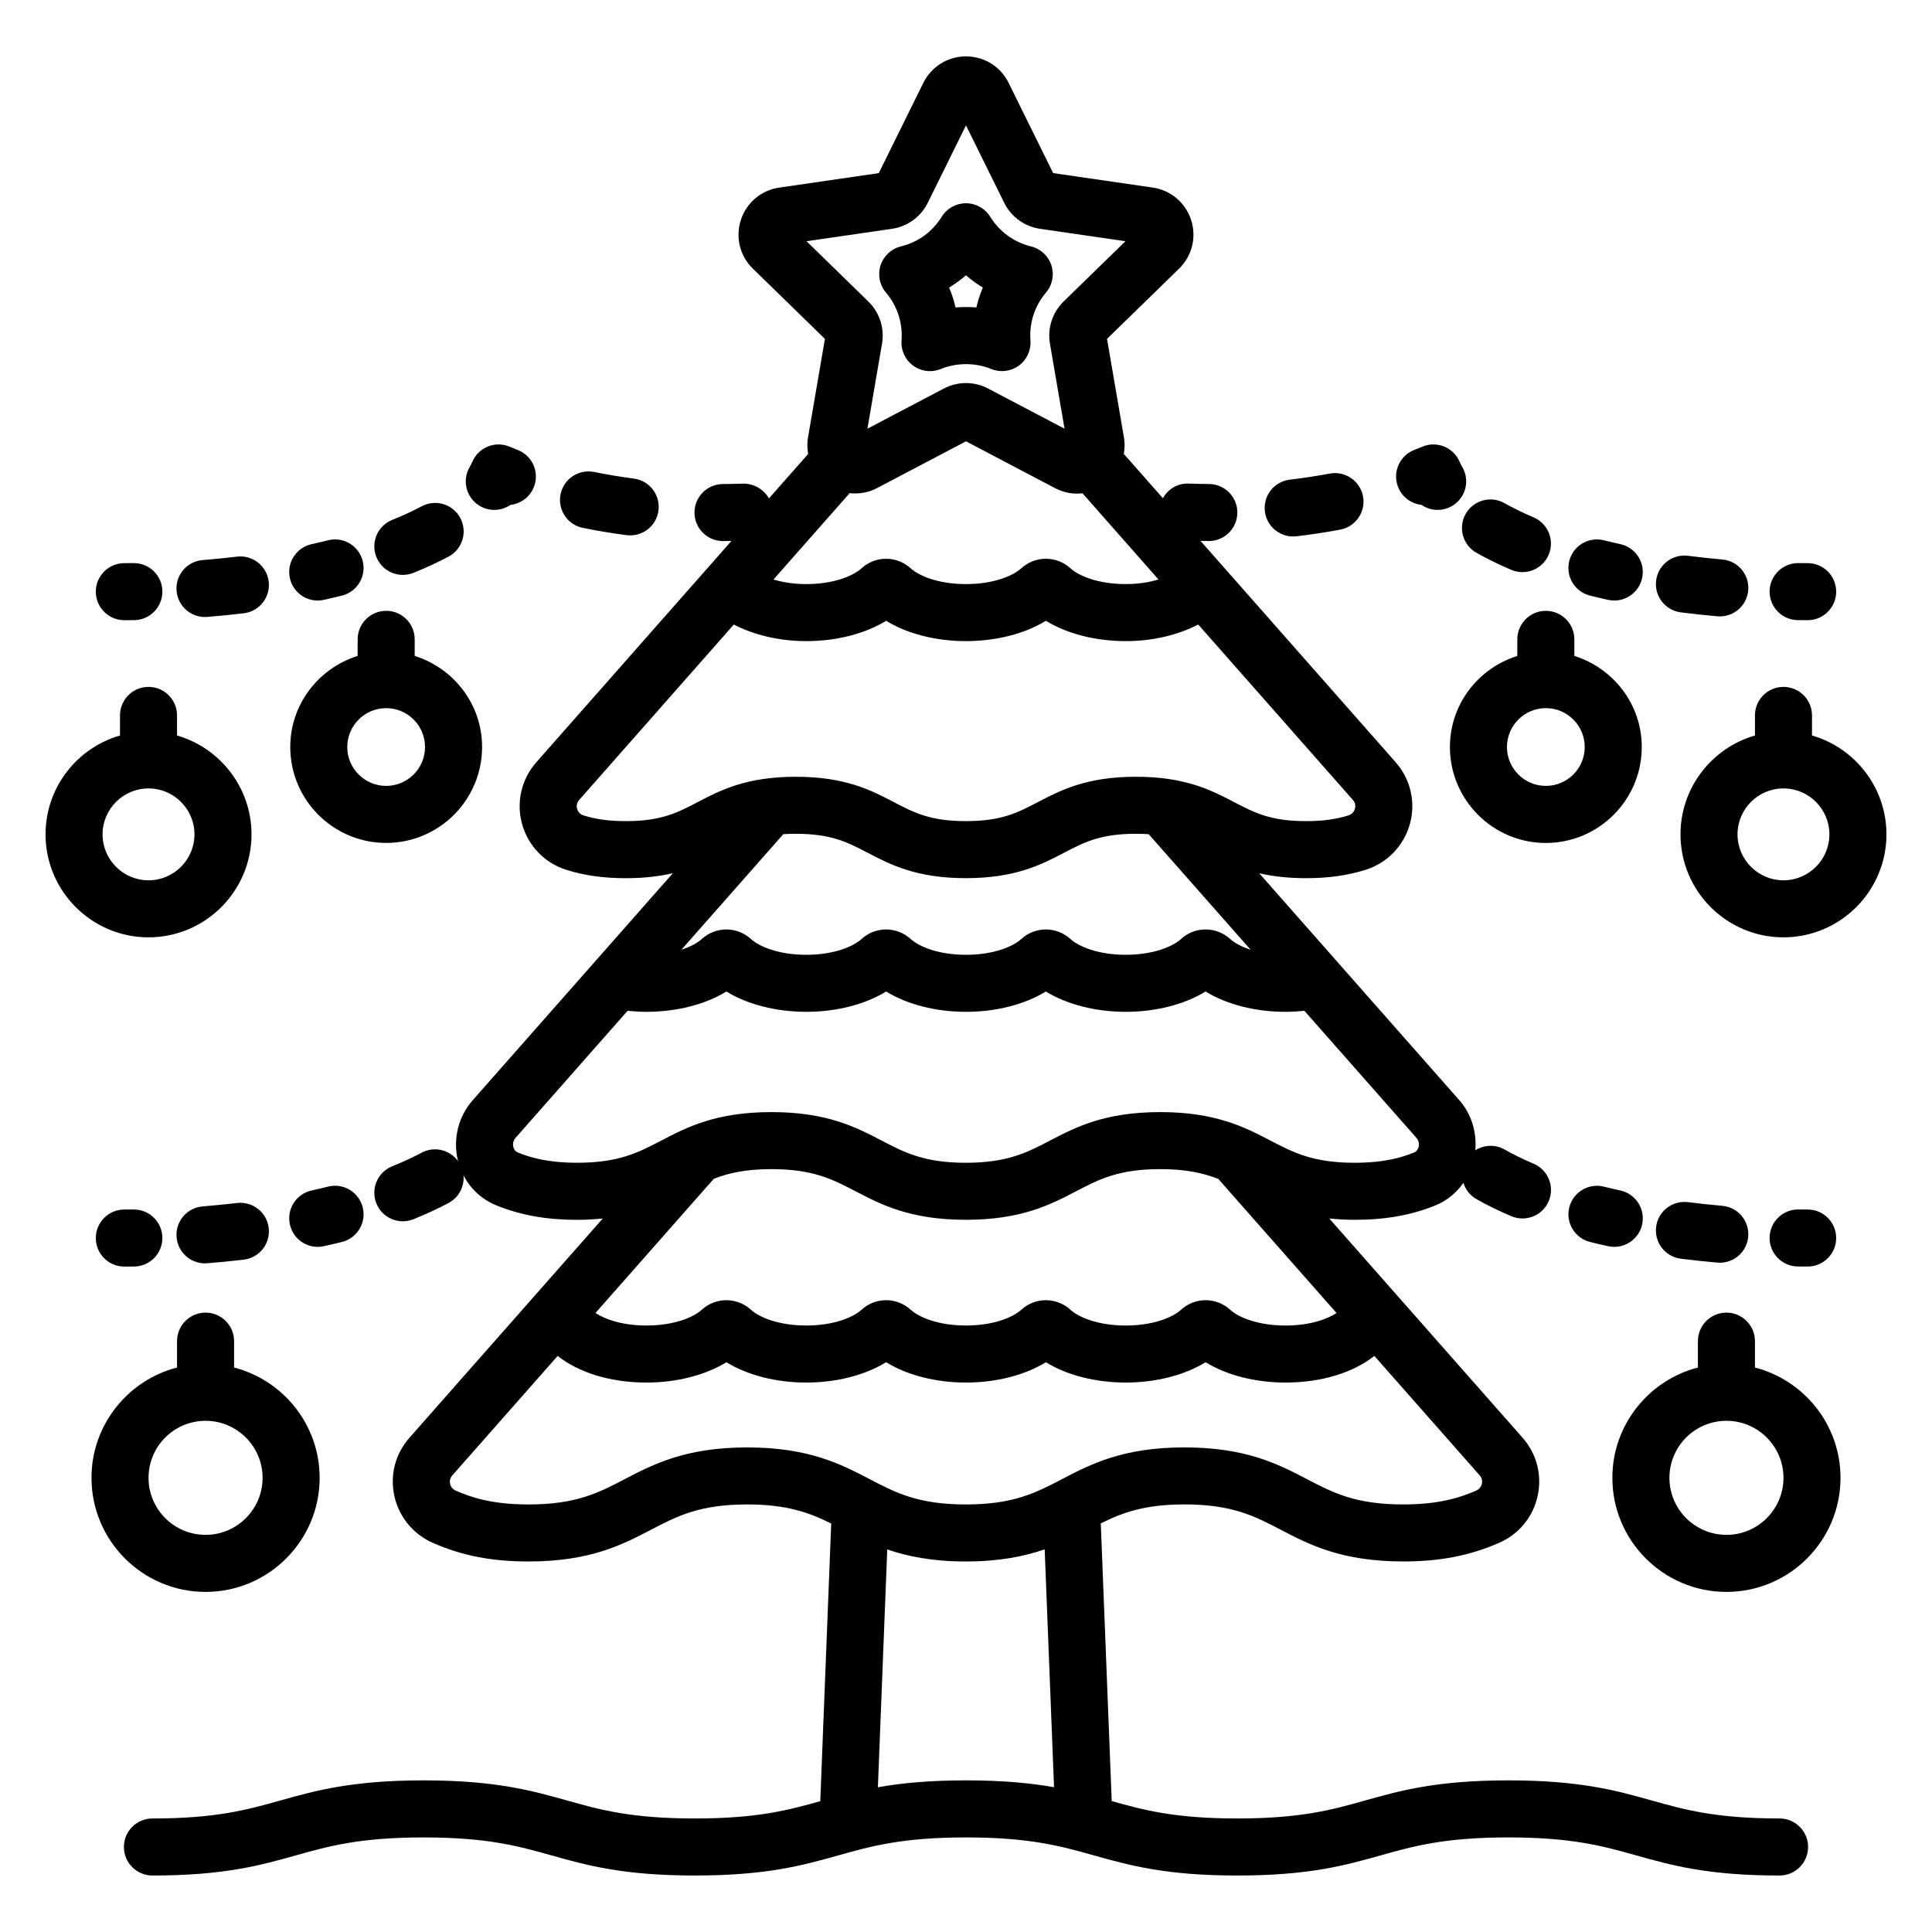 <?xml version="1.0" encoding="UTF-8"?>
<!-- Uploaded to: ICON Repo, www.iconrepo.com, Generator: ICON Repo Mixer Tools -->
<svg fill="#000000" width="800px" height="800px" version="1.1" viewBox="144 144 512 512" xmlns="http://www.w3.org/2000/svg">
 <path d="m169.39 300.8c0-4.176 3.383-7.559 7.559-7.559l2.457-0.012h0.07c4.144 0 7.519 3.34 7.555 7.492 0.035 4.176-3.32 7.586-7.492 7.625l-2.59 0.012c-4.176-0.004-7.559-3.387-7.559-7.559zm28.922 6.711c0.203 0 0.406-0.008 0.613-0.023 3.285-0.262 6.516-0.586 9.676-0.965 4.144-0.496 7.106-4.254 6.609-8.398-0.492-4.144-4.269-7.109-8.398-6.609-2.973 0.355-6.008 0.656-9.098 0.906-4.16 0.336-7.262 3.977-6.926 8.137 0.316 3.953 3.621 6.953 7.523 6.953zm52.449-11.16c0.941 0 1.895-0.176 2.82-0.547 3.324-1.34 6.449-2.781 9.289-4.293 3.684-1.961 5.082-6.535 3.121-10.223-1.953-3.684-6.523-5.086-10.223-3.121-2.367 1.258-5 2.477-7.832 3.613-3.871 1.559-5.746 5.961-4.188 9.832 1.184 2.949 4.016 4.738 7.012 4.738zm-22.57 6.797c0.539 0 1.086-0.059 1.637-0.18 1.633-0.363 3.231-0.734 4.801-1.129 4.051-1.012 6.508-5.117 5.496-9.164-1.012-4.051-5.125-6.516-9.164-5.496-1.438 0.359-2.898 0.703-4.387 1.031-4.078 0.898-6.652 4.934-5.75 9.008 0.777 3.523 3.898 5.93 7.367 5.93zm42.938-25.082c1.211 0.723 2.543 1.062 3.856 1.062 1.527 0 3.031-0.461 4.297-1.332 2.707-0.297 5.156-2.055 6.215-4.762 1.52-3.891-0.402-8.27-4.289-9.789-0.734-0.289-1.457-0.578-2.176-0.879-3.856-1.609-8.266 0.207-9.875 4.051-0.184 0.434-0.402 0.863-0.656 1.289-2.137 3.586-0.957 8.223 2.629 10.359zm27.328 5.824c3.773 0.766 7.664 1.418 11.57 1.93 0.336 0.043 0.668 0.062 0.992 0.062 3.738 0 6.984-2.769 7.484-6.574 0.543-4.141-2.371-7.934-6.508-8.477-3.559-0.469-7.102-1.055-10.527-1.754-4.09-0.809-8.082 1.812-8.91 5.902-0.832 4.094 1.812 8.082 5.898 8.91zm188.24 2.281c0.297 0 0.594-0.016 0.895-0.051 3.902-0.461 7.805-1.055 11.586-1.766 4.102-0.77 6.805-4.719 6.035-8.82-0.773-4.102-4.754-6.801-8.82-6.031-3.453 0.648-7.012 1.188-10.574 1.609-4.144 0.488-7.109 4.246-6.617 8.391 0.457 3.84 3.719 6.668 7.496 6.668zm34.008-8.375c1.266 0.871 2.769 1.336 4.297 1.332 1.305 0 2.629-0.336 3.828-1.047 3.598-2.117 4.797-6.746 2.68-10.344-0.266-0.449-0.496-0.898-0.695-1.359-1.629-3.82-6.035-5.617-9.875-4.004-0.703 0.297-1.426 0.586-2.156 0.871-3.887 1.52-5.805 5.898-4.289 9.789 1.059 2.707 3.508 4.461 6.211 4.762zm14.559 12.691c2.812 1.594 5.922 3.117 9.246 4.527 0.965 0.41 1.965 0.602 2.945 0.602 2.941 0 5.742-1.73 6.961-4.609 1.629-3.844-0.164-8.277-4.004-9.906-2.793-1.188-5.383-2.449-7.691-3.758-3.637-2.055-8.234-0.785-10.301 2.844-2.062 3.629-0.789 8.242 2.844 10.301zm54.164 15.793c3.16 0.402 6.383 0.75 9.668 1.043 0.227 0.02 0.453 0.031 0.68 0.031 3.871 0 7.168-2.961 7.519-6.887 0.367-4.156-2.699-7.828-6.859-8.195-3.09-0.273-6.125-0.602-9.086-0.98-4.137-0.543-7.93 2.394-8.457 6.539-0.531 4.133 2.398 7.918 6.535 8.449zm-24.051-4.438c1.566 0.391 3.164 0.766 4.797 1.125 0.547 0.121 1.094 0.18 1.629 0.18 3.473 0 6.598-2.406 7.375-5.938 0.895-4.078-1.676-8.105-5.758-9.004-1.496-0.328-2.957-0.676-4.394-1.031-4.031-1.004-8.148 1.453-9.156 5.504-1.012 4.055 1.453 8.156 5.508 9.164zm55.082 6.5 2.59 0.012c4.172 0 7.559-3.383 7.559-7.559s-3.387-7.559-7.559-7.559l-2.461-0.012h-0.062c-4.144 0-7.523 3.34-7.559 7.492-0.035 4.176 3.312 7.59 7.492 7.625zm-437.1 84.062c-15.047 0-27.289-12.242-27.289-27.289 0-12.426 8.352-22.914 19.73-26.203v-5.32c0-4.176 3.383-7.559 7.559-7.559s7.559 3.383 7.559 7.559v5.32c11.379 3.289 19.734 13.781 19.734 26.203-0.004 15.047-12.246 27.289-27.293 27.289zm0-15.113c6.715 0 12.176-5.461 12.176-12.176s-5.465-12.176-12.176-12.176c-6.715 0-12.176 5.465-12.176 12.176 0 6.711 5.461 12.176 12.176 12.176zm460.57-12.176c0 15.047-12.242 27.289-27.293 27.289-15.047 0-27.285-12.242-27.285-27.289 0-12.422 8.352-22.914 19.73-26.203v-5.32c0-4.176 3.387-7.559 7.559-7.559s7.559 3.383 7.559 7.559v5.32c11.375 3.285 19.73 13.777 19.73 26.203zm-15.117 0c0-6.715-5.461-12.176-12.176-12.176-6.711 0-12.172 5.465-12.172 12.176 0 6.711 5.461 12.176 12.172 12.176 6.715 0 12.176-5.465 12.176-12.176zm-390.03-51.68c0-4.176 3.383-7.559 7.559-7.559 4.176 0 7.559 3.383 7.559 7.559v4.391c10.309 3.242 17.859 12.773 17.859 24.141 0 14.016-11.402 25.418-25.418 25.418s-25.418-11.402-25.418-25.418c0-11.367 7.551-20.902 17.863-24.145zm-2.75 28.535c0 5.68 4.621 10.301 10.305 10.301 5.68 0 10.301-4.621 10.301-10.301 0-5.684-4.621-10.305-10.301-10.305-5.684 0-10.305 4.621-10.305 10.305zm317.63-36.09c4.172 0 7.559 3.383 7.559 7.559v4.391c10.312 3.242 17.863 12.773 17.863 24.145 0 14.016-11.406 25.418-25.422 25.418s-25.418-11.402-25.418-25.418c0-11.367 7.547-20.902 17.859-24.145v-4.391c0-4.176 3.387-7.559 7.559-7.559zm0 25.785c-5.684 0-10.301 4.621-10.301 10.305 0 5.68 4.621 10.301 10.301 10.301 5.684 0 10.309-4.621 10.309-10.301 0-5.684-4.625-10.305-10.309-10.305zm-374.23 132.86-2.481 0.012c-4.176 0-7.559 3.387-7.559 7.559s3.383 7.559 7.559 7.559l2.566-0.012c4.176-0.023 7.539-3.43 7.512-7.602-0.023-4.156-3.402-7.512-7.559-7.512-0.012-0.004-0.027-0.004-0.039-0.004zm27.398-1.719c-2.981 0.348-6.019 0.656-9.113 0.906-4.16 0.336-7.262 3.977-6.926 8.137 0.316 3.957 3.625 6.953 7.523 6.953 0.203 0 0.406-0.012 0.613-0.023 3.281-0.262 6.504-0.586 9.66-0.953 4.144-0.488 7.113-4.242 6.629-8.387-0.484-4.148-4.254-7.109-8.387-6.633zm21.363 11.625c0.539 0 1.086-0.059 1.637-0.176 1.625-0.359 3.223-0.734 4.789-1.121 4.051-1.008 6.516-5.113 5.508-9.16-1.008-4.051-5.098-6.523-9.16-5.512-1.438 0.359-2.902 0.703-4.394 1.031-4.078 0.898-6.652 4.934-5.75 9.008 0.781 3.531 3.902 5.93 7.371 5.93zm361.24 3.141c3.16 0.398 6.391 0.746 9.684 1.031 0.223 0.02 0.438 0.031 0.66 0.031 3.879 0 7.18-2.973 7.519-6.906 0.359-4.156-2.723-7.816-6.879-8.176-3.086-0.27-6.109-0.594-9.074-0.973-4.164-0.508-7.926 2.406-8.453 6.543-0.527 4.141 2.406 7.922 6.543 8.449zm-16.008-18.074c-1.496-0.328-2.957-0.676-4.394-1.027-4.031-1.004-8.148 1.453-9.156 5.504-1.012 4.051 1.453 8.148 5.504 9.156 1.566 0.395 3.164 0.766 4.797 1.125 0.547 0.121 1.094 0.176 1.629 0.176 3.473 0 6.598-2.406 7.375-5.934 0.895-4.07-1.676-8.105-5.754-9zm49.621 20.152c4.172 0 7.559-3.387 7.559-7.559 0-4.172-3.387-7.559-7.559-7.559l-2.481-0.012h-0.043c-4.152 0-7.531 3.356-7.559 7.512-0.023 4.172 3.34 7.578 7.512 7.602zm-454.8 55.992c0-14.055 9.656-25.863 22.672-29.234v-6.988c0-4.172 3.383-7.559 7.559-7.559 4.176 0 7.559 3.387 7.559 7.559v6.988c13.016 3.367 22.672 15.18 22.672 29.234 0 16.668-13.559 30.23-30.23 30.23-16.668 0-30.23-13.562-30.23-30.23zm15.117 0c0 8.336 6.781 15.113 15.113 15.113 8.336 0 15.113-6.781 15.113-15.113 0-8.336-6.781-15.113-15.113-15.113-8.336 0-15.113 6.781-15.113 15.113zm448.39 0c0 16.668-13.559 30.23-30.23 30.23-16.668 0-30.23-13.559-30.23-30.23 0-14.055 9.656-25.863 22.672-29.234v-6.988c0-4.172 3.387-7.559 7.559-7.559s7.559 3.387 7.559 7.559v6.988c13.02 3.371 22.672 15.18 22.672 29.234zm-15.113 0c0-8.336-6.781-15.113-15.113-15.113-8.336 0-15.113 6.781-15.113 15.113 0 8.336 6.781 15.113 15.113 15.113 8.332 0 15.113-6.777 15.113-15.113zm6.523 97.832c0 4.172-3.387 7.559-7.559 7.559-19.008 0-28.648-2.711-37.973-5.328-8.727-2.449-16.965-4.766-33.891-4.766-16.922 0-25.16 2.316-33.879 4.766-9.324 2.617-18.965 5.328-37.969 5.328-19.008 0-28.648-2.711-37.973-5.328-8.727-2.449-16.969-4.766-33.895-4.766-16.926 0-25.168 2.316-33.891 4.766-9.324 2.617-18.973 5.328-37.98 5.328-19.012 0-28.656-2.711-37.984-5.328-8.727-2.449-16.965-4.766-33.895-4.766-16.93 0-25.172 2.316-33.895 4.766-9.328 2.617-18.973 5.328-37.984 5.328-4.176 0-7.559-3.387-7.559-7.559s3.383-7.559 7.559-7.559c16.926 0 25.168-2.316 33.895-4.766 9.328-2.617 18.973-5.328 37.984-5.328 19.012 0 28.656 2.711 37.984 5.328 8.727 2.449 16.965 4.766 33.895 4.766 16.5 0 24.746-2.203 33.23-4.582l2.898-73.574c-5.719-2.848-11.617-5.062-22.273-5.062-12.629 0-18.578 3.106-25.469 6.699-7.559 3.941-16.125 8.414-32.461 8.414-9.75 0-17.578-1.52-25.367-4.93-5.168-2.262-8.98-6.894-10.195-12.387-1.23-5.559 0.227-11.199 3.996-15.473l51.23-58.105c-2.109 0.207-4.32 0.355-6.797 0.355-8.102 0-14.875-1.207-21.305-3.789-3.875-1.555-6.93-4.375-8.797-7.981 0.246 2.918-1.227 5.844-3.973 7.309-2.812 1.496-5.938 2.941-9.289 4.297-0.926 0.367-1.883 0.547-2.824 0.547-2.992 0-5.824-1.785-7.012-4.734-1.562-3.867 0.312-8.27 4.184-9.836 2.856-1.152 5.492-2.367 7.832-3.617 3.394-1.805 7.519-0.738 9.688 2.32-0.031-0.121-0.098-0.227-0.125-0.348-1.332-5.617 0.145-11.551 3.953-15.867l53.047-60.168c-3.473 0.812-7.539 1.328-12.512 1.328-5.863 0-11-0.723-15.711-2.207-5.738-1.805-10.125-6.34-11.738-12.129-1.605-5.766-0.199-11.891 3.766-16.383l51.727-58.668c-0.734 0.012-1.461 0.043-2.199 0.047h-0.051c-4.152 0-7.531-3.352-7.559-7.508-0.027-4.176 3.332-7.578 7.508-7.606 1.809-0.012 3.606-0.051 5.383-0.113 2.922-0.016 5.504 1.551 6.844 3.918l10.387-11.777c-0.23-1.375-0.309-2.785-0.062-4.219l4.508-26.277-19.09-18.605c-3.461-3.371-4.68-8.32-3.188-12.914 1.492-4.594 5.391-7.883 10.172-8.574l26.379-3.836 11.797-23.902c2.152-4.34 6.484-7.031 11.316-7.031s9.16 2.691 11.297 7.023l11.797 23.902 26.383 3.836c4.781 0.695 8.68 3.981 10.176 8.574 1.492 4.598 0.266 9.543-3.191 12.918l-19.09 18.605 4.508 26.273c0.242 1.43 0.168 2.84-0.062 4.211l10.359 11.746c1.328-2.402 3.891-4.008 6.852-3.879 1.777 0.062 3.57 0.102 5.371 0.113 4.172 0.027 7.539 3.434 7.508 7.606-0.031 4.156-3.406 7.508-7.559 7.508h-0.051c-0.723-0.004-1.438-0.031-2.156-0.047l51.723 58.664c3.961 4.488 5.367 10.609 3.766 16.375-1.609 5.789-5.996 10.324-11.738 12.137-4.727 1.492-9.879 2.215-15.75 2.215-4.941 0-8.992-0.508-12.445-1.309l53.023 60.137c3.231 3.66 4.664 8.484 4.246 13.293 2.285-1.445 5.254-1.645 7.769-0.215 2.281 1.301 4.871 2.566 7.695 3.769 3.836 1.633 5.629 6.07 3.988 9.914-1.219 2.875-4.016 4.594-6.957 4.594-0.984 0-1.988-0.191-2.957-0.605-3.352-1.426-6.453-2.945-9.238-4.527-1.723-0.98-2.891-2.543-3.449-4.293-1.867 2.617-4.363 4.738-7.469 5.984-6.434 2.59-13.215 3.793-21.34 3.793-2.453 0-4.648-0.145-6.742-0.348l51.219 58.09c3.769 4.277 5.227 9.914 3.996 15.473-1.234 5.578-4.953 10.098-10.195 12.387-7.824 3.418-15.66 4.941-25.418 4.941-16.344 0-24.914-4.469-32.477-8.414-6.898-3.598-12.852-6.699-25.496-6.699-10.598 0-16.488 2.195-22.18 5.023l2.898 73.598c8.504 2.387 16.746 4.602 33.285 4.602 16.922 0 25.156-2.316 33.875-4.766 9.324-2.617 18.965-5.328 37.973-5.328 19.008 0 28.648 2.711 37.973 5.328 8.727 2.449 16.965 4.766 33.891 4.766 4.168 0 7.551 3.387 7.551 7.559zm-249.04-409.57c2.969 2.894 4.324 7.066 3.625 11.152l-3.871 22.555 20.254-10.648c3.672-1.93 8.059-1.93 11.73 0l20.254 10.648-3.871-22.555c-0.699-4.082 0.656-8.25 3.617-11.148l16.395-15.98-22.641-3.293c-4.109-0.598-7.656-3.176-9.492-6.898l-10.125-20.512-10.129 20.52c-1.84 3.719-5.387 6.297-9.484 6.891l-22.648 3.293zm-25.137 73.672c2.371 0.707 5.242 1.215 8.676 1.215 7.422 0 12.516-2.242 14.625-4.164 3.719-3.398 9.348-3.402 13.086 0.004 2.106 1.918 7.203 4.16 14.625 4.16 7.426 0 12.516-2.242 14.629-4.164 3.738-3.41 9.379-3.398 13.098 0.016 2.09 1.902 7.184 4.144 14.609 4.144 3.438 0 6.312-0.508 8.684-1.215l-20.16-22.863c-0.461 0.051-0.922 0.109-1.387 0.109-2.004 0-4.012-0.48-5.871-1.457l-23.602-12.406-23.594 12.406c-2.285 1.199-4.793 1.598-7.234 1.328zm-20.129 59.012c6.051-3.16 12.91-6.738 26.031-6.738 13.125 0 19.984 3.578 26.035 6.734 5.379 2.809 9.629 5.023 19.047 5.023 9.418 0 13.664-2.215 19.047-5.023 6.047-3.156 12.906-6.734 26.027-6.734 13.125 0 19.988 3.578 26.043 6.734 5.383 2.809 9.633 5.023 19.055 5.023 4.363 0 7.926-0.48 11.203-1.516 1.176-0.367 1.586-1.266 1.723-1.77 0.137-0.488 0.246-1.438-0.535-2.324l-40.992-46.492c-5.332 2.766-12.051 4.398-19.203 4.398-8.031 0-15.609-1.969-21.164-5.387-5.57 3.418-13.148 5.387-21.176 5.387-8.031 0-15.609-1.969-21.164-5.391-5.562 3.426-13.141 5.391-21.164 5.391-7.156 0-13.871-1.633-19.199-4.394l-40.996 46.496c-0.785 0.891-0.676 1.844-0.539 2.328 0.137 0.5 0.547 1.398 1.719 1.766 3.266 1.027 6.812 1.508 11.168 1.508 9.41 0 13.656-2.215 19.035-5.019zm119.56 8.484c-1.055-0.07-2.172-0.109-3.383-0.109-9.41 0-13.656 2.215-19.035 5.019-6.055 3.16-12.914 6.738-26.035 6.738-13.125 0-19.984-3.578-26.035-6.734-5.379-2.809-9.629-5.023-19.047-5.023-1.176 0-2.269 0.035-3.297 0.102l-26.996 30.617c2.484-0.801 4.305-1.848 5.367-2.812 3.719-3.398 9.348-3.402 13.086 0.004 2.106 1.918 7.199 4.16 14.621 4.16s12.516-2.242 14.625-4.164c3.719-3.398 9.348-3.402 13.086 0.004 2.102 1.918 7.199 4.16 14.621 4.16 7.426 0 12.516-2.242 14.629-4.164 3.738-3.41 9.379-3.398 13.098 0.016 2.09 1.902 7.184 4.144 14.609 4.144 7.426 0 12.516-2.242 14.629-4.164 3.715-3.406 9.348-3.402 13.082 0.004 1.059 0.965 2.883 2.012 5.375 2.812zm-129.22 81.215c6.805-3.547 14.516-7.57 29.246-7.57s22.445 4.023 29.25 7.57c6.031 3.144 11.238 5.859 22.266 5.859 11.023 0 16.23-2.715 22.254-5.859 6.805-3.547 14.516-7.57 29.246-7.57 14.734 0 22.453 4.023 29.266 7.57 6.031 3.144 11.242 5.859 22.273 5.859 7.957 0 12.57-1.445 15.703-2.707 0.816-0.328 1.133-1.004 1.254-1.516 0.094-0.41 0.23-1.453-0.582-2.371l-29.695-33.68c-1.633 0.164-3.301 0.273-5.027 0.273-8.031 0-15.609-1.969-21.164-5.387-5.566 3.426-13.141 5.387-21.164 5.387-8.031 0-15.609-1.969-21.164-5.387-5.559 3.418-13.137 5.387-21.164 5.387-8.031 0-15.609-1.969-21.164-5.387-5.562 3.418-13.141 5.387-21.164 5.387-8.031 0-15.609-1.969-21.164-5.387-5.559 3.418-13.141 5.387-21.164 5.387-1.723 0-3.391-0.109-5.019-0.273l-29.699 33.684c-0.816 0.926-0.68 1.973-0.582 2.375 0.121 0.512 0.434 1.188 1.246 1.512 3.129 1.258 7.731 2.699 15.672 2.699 11.012 0.004 16.215-2.711 22.242-5.856zm-17.395 45.676c2.394 1.57 6.934 3.312 13.531 3.312 7.422 0 12.516-2.238 14.621-4.156 3.719-3.406 9.348-3.406 13.086 0 2.102 1.918 7.199 4.156 14.621 4.156 7.426 0 12.52-2.238 14.625-4.156 3.719-3.406 9.348-3.406 13.086 0 2.102 1.918 7.195 4.156 14.621 4.156s12.516-2.238 14.629-4.156c3.738-3.414 9.379-3.398 13.098 0.016 2.09 1.902 7.184 4.144 14.609 4.144 7.426 0 12.516-2.238 14.629-4.156 3.715-3.406 9.348-3.414 13.082 0 2.106 1.918 7.199 4.156 14.621 4.156 6.602 0 11.141-1.746 13.535-3.316l-31.336-35.539c-3.953-1.547-8.555-2.594-15.402-2.594-11.027 0-16.23 2.715-22.258 5.859-6.805 3.547-14.516 7.57-29.242 7.57-14.73 0-22.445-4.023-29.25-7.57-6.031-3.144-11.238-5.859-22.266-5.859-6.777 0-11.348 1.031-15.273 2.555zm121.53 125.67-2.481-63.039c-5.394 1.855-11.961 3.211-20.895 3.211-8.895 0-15.441-1.344-20.824-3.188l-2.481 63.023c6.106-1.078 13.449-1.824 23.371-1.824 9.891 0 17.215 0.742 23.309 1.816zm34.555-90.055c16.348 0 24.918 4.473 32.48 8.414 6.898 3.598 12.852 6.699 25.492 6.699 9.648 0 15.203-1.855 19.359-3.676 1.055-0.457 1.387-1.328 1.492-1.805 0.102-0.469 0.168-1.371-0.57-2.211l-27.922-31.668c-5.519 4.367-13.871 7.059-23.559 7.059-8.031 0-15.609-1.969-21.164-5.387-5.566 3.426-13.141 5.387-21.164 5.387-8.031 0-15.609-1.969-21.164-5.387-5.562 3.422-13.145 5.387-21.172 5.387-8.031 0-15.613-1.969-21.164-5.387-5.559 3.418-13.141 5.387-21.164 5.387-8.031 0-15.609-1.969-21.164-5.387-5.559 3.418-13.141 5.387-21.164 5.387-9.684 0-18.035-2.691-23.555-7.055l-27.93 31.676c-0.738 0.836-0.676 1.746-0.574 2.211 0.105 0.477 0.441 1.348 1.496 1.812 4.137 1.812 9.668 3.66 19.309 3.66 12.629 0 18.578-3.106 25.469-6.699 7.559-3.941 16.125-8.414 32.461-8.414 16.344 0 24.91 4.473 32.473 8.414 6.894 3.598 12.844 6.699 25.477 6.699s18.582-3.106 25.469-6.699c7.555-3.945 16.121-8.418 32.453-8.418zm-79.102-306.05c-1.691-1.996-2.231-4.731-1.422-7.223 0.812-2.488 2.852-4.383 5.398-5.004 4.519-1.105 8.355-3.891 10.801-7.852 1.375-2.231 3.805-3.586 6.422-3.586h0.008c2.613 0 5.047 1.352 6.422 3.574 2.461 3.965 6.301 6.762 10.82 7.863 2.543 0.621 4.586 2.516 5.391 5.008 0.809 2.488 0.27 5.223-1.426 7.219-3.008 3.547-4.473 8.059-4.121 12.703 0.191 2.613-0.98 5.141-3.094 6.676-2.125 1.543-4.887 1.871-7.305 0.879-4.184-1.711-9.133-1.723-13.371 0.004-0.922 0.375-1.891 0.562-2.856 0.562-1.574 0-3.133-0.492-4.445-1.445-2.117-1.539-3.285-4.062-3.09-6.676 0.344-4.641-1.121-9.152-4.133-12.703zm16.738-1.32c0.723 1.703 1.293 3.469 1.711 5.273 0.914-0.078 1.832-0.117 2.754-0.117 0.918 0 1.84 0.039 2.762 0.117 0.418-1.805 0.992-3.57 1.711-5.277-1.578-0.953-3.074-2.039-4.469-3.246-1.391 1.207-2.887 2.293-4.469 3.25z"/>
</svg>